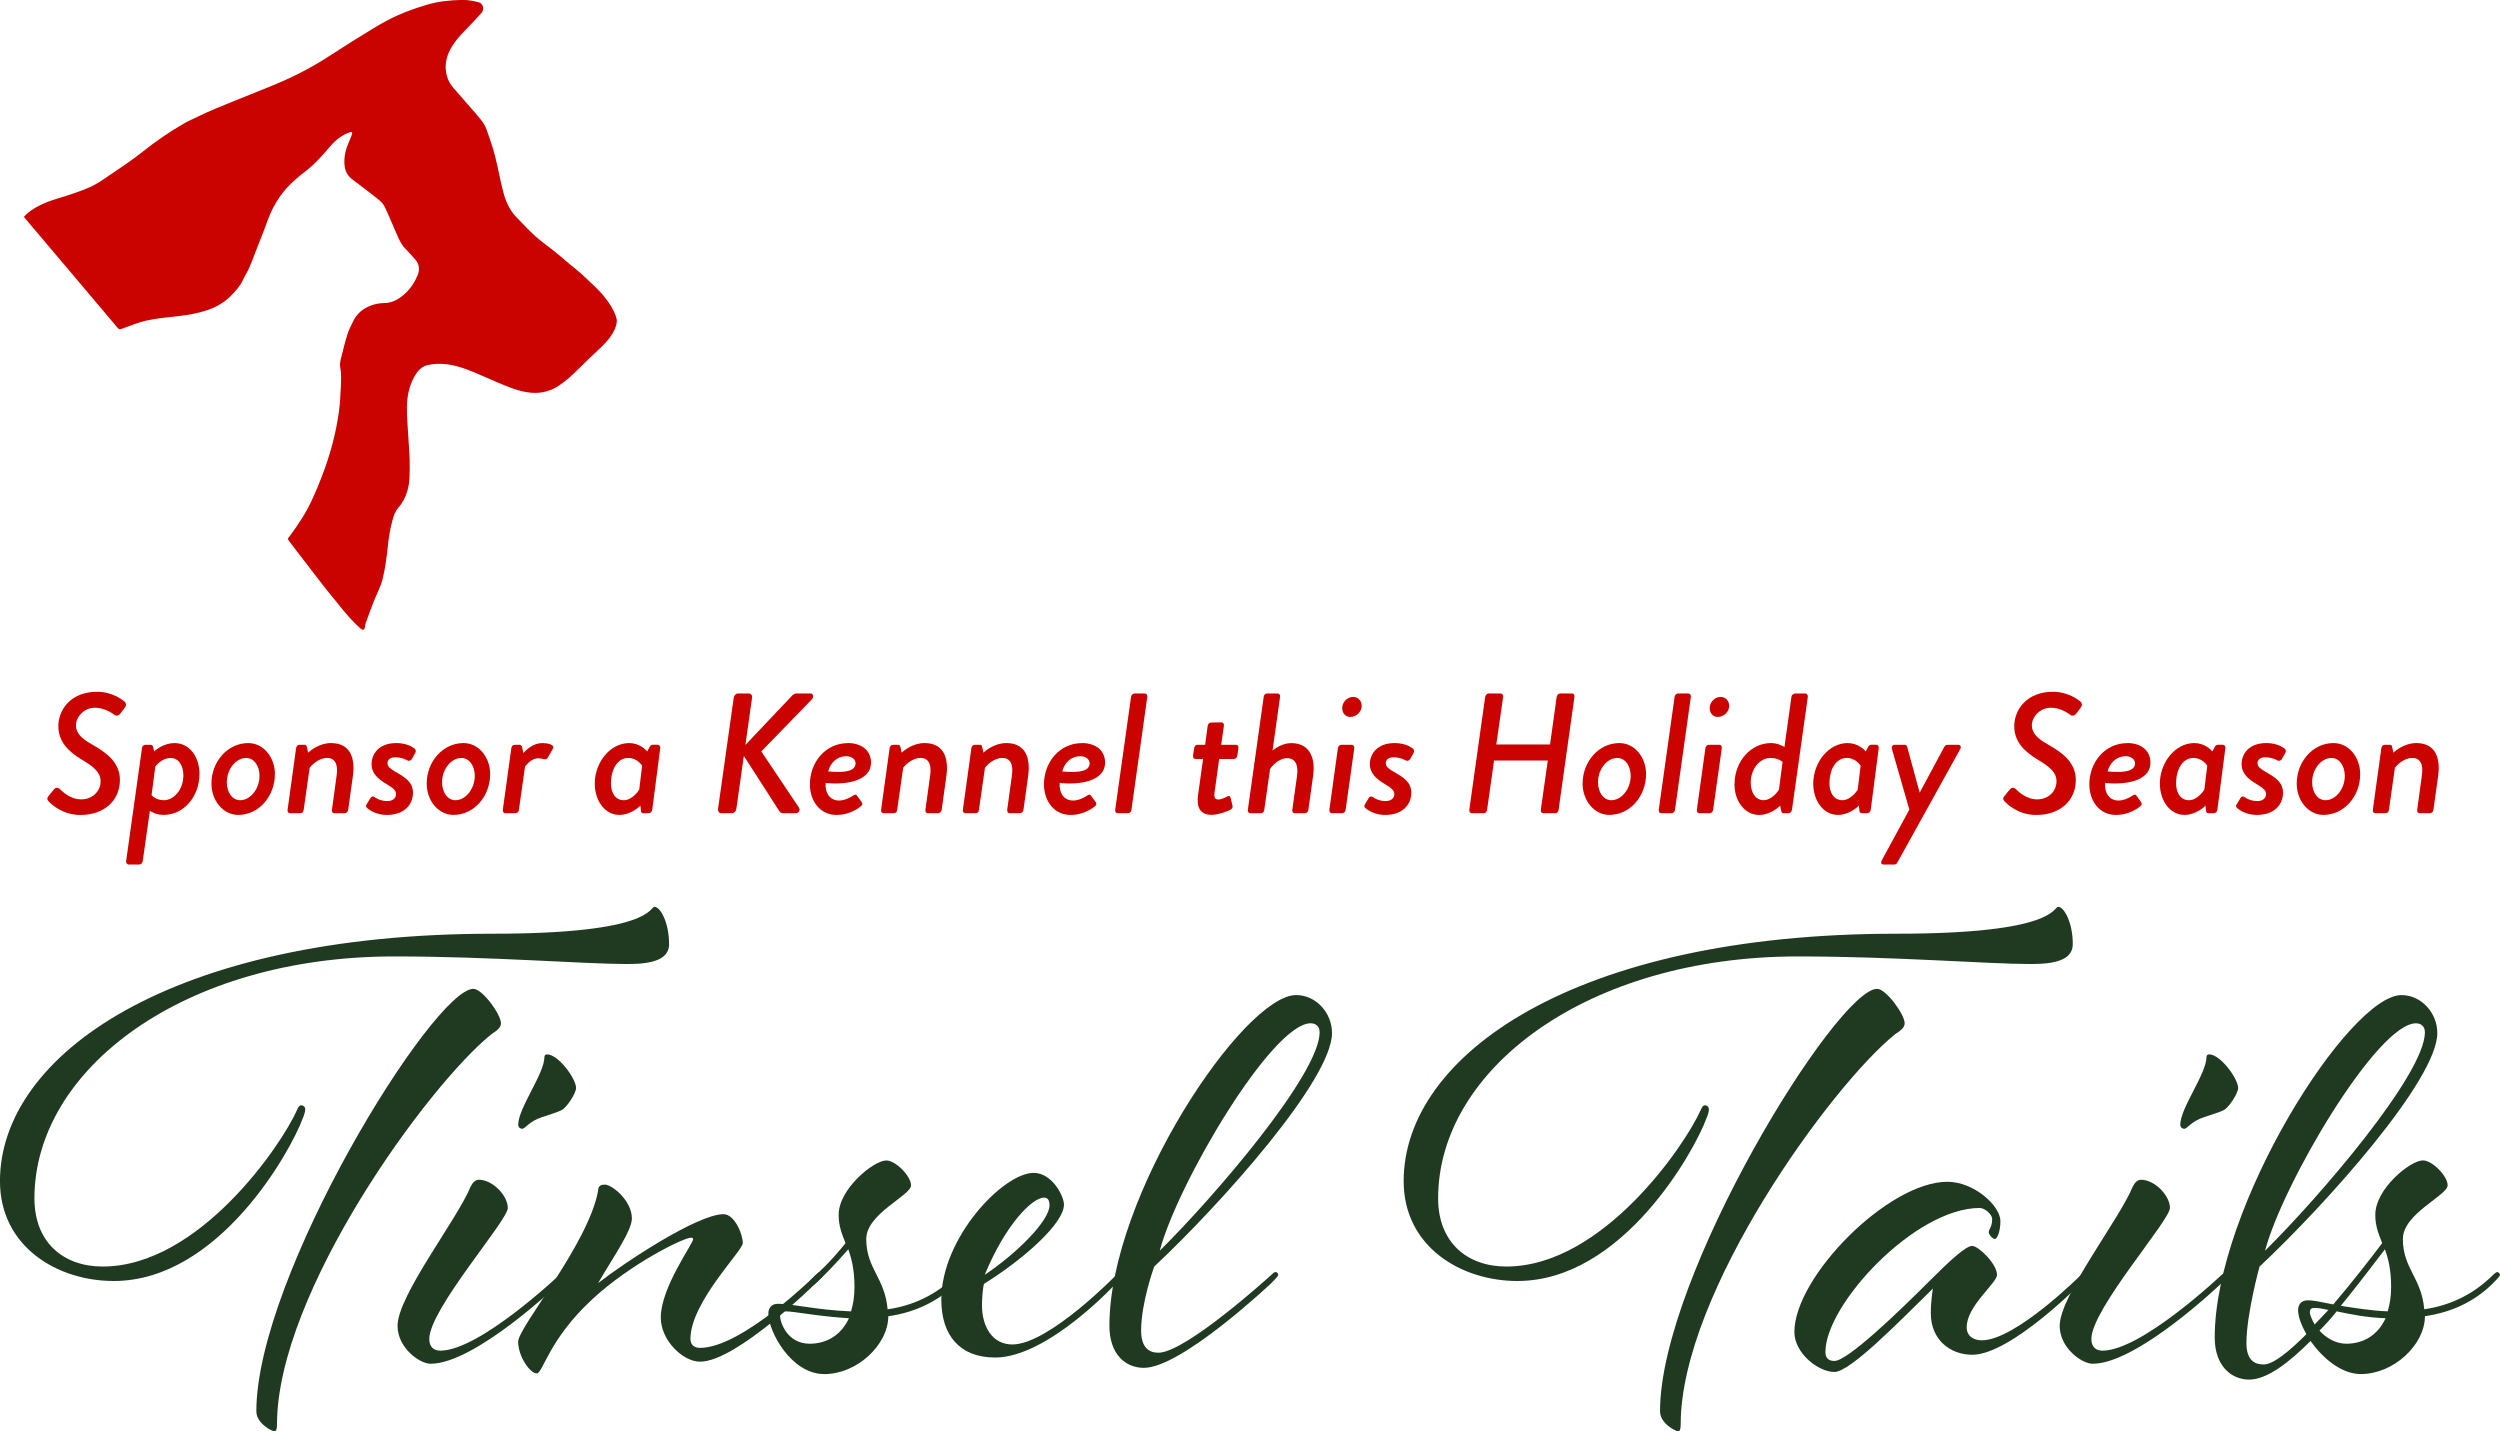 <svg xmlns="http://www.w3.org/2000/svg" id="Layer_2" data-name="Layer 2" viewBox="0 0 800 458"><defs><style>      .cls-1 {        fill: #012003;      }      .cls-2 {        fill: #ca0300;      }      .cls-3 {        opacity: .88;      }    </style></defs><g id="Layer_1-2" data-name="Layer 1"><g><g class="cls-3"><path class="cls-1" d="M214.11,302.1c0,4.63-4.63,6.39-13.23,6.39-14.33,0-43.44-2.43-74.75-2.43-67.48,0-115.11,36.16-115.11,77.4,0,14.11,9.26,21.83,21.83,21.83,30.87,0,57.33-39.03,62.18-50.06,.44-1.1,.88-1.54,1.32-1.54,.66,0,1.32,.44,1.32,1.32,0,.66-.22,1.54-.88,3.09-3.75,10.14-26.68,51.82-60.42,51.82-18.08,0-36.38-11.02-36.38-31.97,0-40.13,54.47-79.16,157.66-79.16,51.38,0,50.06-8.6,51.82-8.6s4.63,4.85,4.63,11.91Zm-62.62,14.33c2.87,0,8.82,8.16,8.82,11.02,0,1.32-1.1,2.21-3.09,3.53-20.29,16.32-68.58,82.69-68.58,124.81,0,1.54-.22,2.21-.88,2.21s-5.73-2.43-5.73-6.4c0-43.44,56.67-135.17,69.46-135.17Z"></path><path class="cls-1" d="M162.51,386.56c0,3.97-25.14,32.41-25.14,41.9,0,2.65,1.54,3.75,3.53,3.75,12.57,0,38.15-24.26,38.15-24.26,0,0,.88-.88,1.54-.88,.44,0,.88,.66,.88,.88,0,.44-1.76,1.98-2.43,2.65,0,0-26.9,25.8-41.24,25.8-3.53,0-10.58-5.07-10.58-12.13,0-9.7,19.18-34.18,23.37-44.54,.66-1.32,1.54-2.21,2.65-2.21,4.41,0,9.26,5.07,9.26,9.04Zm21.83-38.37c0,1.54-2.87,6.17-4.63,7.06-1.32,.66-4.19,1.54-6.17,2.21-4.19,1.32-5.51,3.75-6.39,3.75-.66,0-1.32-.44-1.32-1.32,0-5.29,8.38-16.32,8.38-21.61,0-.66,.44-.88,.88-.88,3.53,0,9.26,7.72,9.26,10.8Z"></path><path class="cls-1" d="M202.21,389.86c0,3.97-5.95,12.35-10.81,20.73,8.16-6.39,31.75-22.05,40.13-22.05,3.53,0,6.17,6.39,6.17,9.26,0,2.43-16.76,18.96-16.76,30.65,0,1.98,1.32,2.87,3.09,2.87,13.45,0,37.05-23.37,37.05-23.37,0,0,.88-.88,1.32-.88,.66,0,1.1,.66,1.1,.88,0,.44-2.43,2.65-2.43,2.65,0,0-25.36,25.14-37.05,25.14-5.51,0-12.57-6.84-12.57-14.11,0-9.7,10.36-23.6,10.36-25.14,0-.22-.22-.44-.66-.44-2.43,0-19.4,8.38-31.53,19.63-14.11,13.01-15.88,23.81-17.86,23.81-2.2,0-5.95-5.51-5.95-10.14s22.49-31.31,25.58-48.29c0-1.76,1.1-1.98,2.21-1.98,2.2,0,8.6,5.07,8.6,10.8Z"></path><path class="cls-1" d="M263.73,439.7c-10.58,0-17.86-13.67-17.86-19.4,0-1.54,.88-3.09,3.09-3.09,4.85,0,12.13,1.98,23.37,2.43,.66-2.21,1.1-4.63,1.1-7.72,0-5.51-.88-9.04-1.98-12.13-5.07,5.73-7.5,8.16-10.36,10.8-.44,.44-.88,.66-1.1,.66-.44,0-.88-.44-.88-.88,0-.66,.88-1.32,1.98-2.42,0,0,4.19-3.53,9.48-10.14-1.1-2.87-2.2-5.29-2.2-9.04,0-8.38,11.25-17.42,15.22-17.42,3.09,0,7.94,5.07,7.94,7.94,0,3.31-14.33,9.04-14.33,17.2,0,9.48,5.95,12.35,6.84,22.49,7.72-1.1,15.44-4.41,22.05-11.02,0,0,.88-.88,1.32-.88s.88,.66,.88,.88c0,.44-1.54,1.98-2.21,2.65-6.39,6.39-14.11,9.48-21.83,10.59,0,9.04-9.92,18.52-20.51,18.52Zm7.94-17.86c-10.58-.66-17.2-2.21-20.51-2.21-1.1,0-1.54,.44-1.54,1.32,0,2.42,2.43,9.04,9.48,9.04,5.07,0,9.92-2.42,12.57-8.16Z"></path><path class="cls-1" d="M358.55,407.06c.66,0,.88,.66,.88,.88,0,.44-1.54,1.98-2.2,2.65,0,0-21.83,23.82-38.81,23.82-11.25,0-17.2-7.06-17.2-18.52,0-19.85,19.85-40.57,29.55-40.57,5.95,0,9.7,7.5,9.7,10.14,0,6.17-13.45,17.86-25.58,25.36-.44,1.32-.66,5.29-.66,6.84,0,6.84,3.31,12.57,9.7,12.57,11.69,0,33.3-22.27,33.3-22.27,0,0,.88-.88,1.32-.88Zm-22.71-21.39c0-1.76-.66-2.43-1.76-2.43-3.75,0-12.35,8.6-18.96,24.7,9.92-6.62,20.73-17.2,20.73-22.27Z"></path><path class="cls-1" d="M406.84,407.94c.44-.44,.88-.88,1.32-.88,.66,0,.88,.66,.88,.88,0,.44-1.54,1.98-2.21,2.65,0,0-28.67,27.12-40.79,27.12-5.95,0-11.03-4.41-11.03-13.45,0-41.9,43-105.84,59.76-105.84,6.39,0,11.47,5.73,11.47,12.13,0,14.99-35.5,54.69-56.89,74.75,0,0-4.19,11.47-4.19,20.51,0,5.29,2.43,7.06,5.51,7.06,8.82,0,36.16-24.92,36.16-24.92Zm15.44-77.62c0-1.98-1.32-2.87-2.87-2.87-12.35,0-42.56,51.16-48.29,72.77,17.2-16.98,51.16-56.45,51.16-69.9Z"></path><path class="cls-1" d="M663.29,302.1c0,4.63-4.63,6.39-13.23,6.39-14.33,0-43.44-2.43-74.75-2.43-67.48,0-115.11,36.16-115.11,77.4,0,14.11,9.26,21.83,21.83,21.83,30.87,0,57.33-39.03,62.18-50.06,.44-1.1,.88-1.54,1.32-1.54,.66,0,1.32,.44,1.32,1.32,0,.66-.22,1.54-.88,3.09-3.75,10.14-26.68,51.82-60.42,51.82-18.08,0-36.38-11.02-36.38-31.97,0-40.13,54.47-79.16,157.67-79.16,51.38,0,50.06-8.6,51.82-8.6s4.63,4.85,4.63,11.91Zm-62.62,14.33c2.87,0,8.82,8.16,8.82,11.02,0,1.32-1.1,2.21-3.09,3.53-20.29,16.32-68.58,82.69-68.58,124.81,0,1.54-.22,2.21-.88,2.21s-5.73-2.43-5.73-6.4c0-43.44,56.67-135.17,69.46-135.17Z"></path><path class="cls-1" d="M631.09,433.52c-7.06,0-13.23-4.85-13.23-13.23,0-4.19,.66-7.94,.66-7.94-11.02,10.8-26.46,26.68-31.53,26.68s-12.79-5.95-12.79-12.79c0-17.64,29.99-48.07,48.95-48.07,8.6,0,16.98,7.72,16.98,12.57,0,3.53-1.1,5.73-1.76,5.73s-1.98-1.32-1.98-2.2,1.1-1.54,1.1-4.19c0-1.54-2.42-3.53-3.97-3.53-20.73,0-49.39,30.87-49.39,46.09,0,1.76,.88,2.87,2.87,2.87,4.19,0,20.07-15.22,30.65-25.8,6.62-6.62,11.47-11.02,13.45-11.02s7.94,5.73,7.94,9.26c0,2.65-9.7,9.92-9.7,16.76,0,2.87,2.21,4.19,4.85,4.19,10.8,0,31.75-20.95,31.75-20.95,.44-.44,.88-.88,1.32-.88,.66,0,.88,.66,.88,.88,0,.44-1.54,1.98-2.21,2.65,0,0-22.49,22.93-34.84,22.93Z"></path><path class="cls-1" d="M694.38,386.56c0,3.97-25.14,32.41-25.14,41.9,0,2.65,1.54,3.75,3.53,3.75,12.57,0,38.15-24.26,38.15-24.26,0,0,.88-.88,1.54-.88,.44,0,.88,.66,.88,.88,0,.44-1.76,1.98-2.42,2.65,0,0-26.9,25.8-41.24,25.8-3.53,0-10.58-5.07-10.58-12.13,0-9.7,19.18-34.18,23.37-44.54,.66-1.32,1.54-2.21,2.65-2.21,4.41,0,9.26,5.07,9.26,9.04Zm21.83-38.37c0,1.54-2.87,6.17-4.63,7.06-1.32,.66-4.19,1.54-6.18,2.21-4.19,1.32-5.51,3.75-6.39,3.75-.66,0-1.32-.44-1.32-1.32,0-5.29,8.38-16.32,8.38-21.61,0-.66,.44-.88,.88-.88,3.53,0,9.26,7.72,9.26,10.8Z"></path><path class="cls-1" d="M738.04,426.91c-1.76-3.09-2.65-5.73-2.65-7.72,0-1.54,.88-3.09,3.09-3.09,1.98,0,4.85,.66,8.16,1.32,6.39-7.5,12.35-15.22,15.66-19.63-1.1-2.87-2.21-5.29-2.21-9.04,0-8.38,11.25-17.42,15.22-17.42,3.09,0,7.94,5.07,7.94,7.94,0,3.31-14.33,9.04-14.33,17.2,0,9.48,5.95,12.35,6.84,22.49,7.72-1.1,15.44-4.41,22.05-11.02,0,0,.88-.88,1.32-.88s.88,.66,.88,.88c0,.44-1.54,1.98-2.2,2.65-6.39,6.39-14.11,9.48-21.83,10.59,0,9.04-9.92,18.52-20.51,18.52-6.39,0-12.35-5.29-16.1-10.58-6.84,6.84-13.89,12.35-19.63,12.35s-11.03-4.41-11.03-13.45c0-41.9,43-109.59,59.76-109.59,6.39,0,11.47,5.73,11.47,12.13,0,14.99-35.5,54.69-56.89,74.75,0,0-4.19,15.22-4.19,24.48,0,5.29,2.43,6.84,5.51,6.84s8.16-4.19,13.67-9.7Zm37.93-96.58c0-1.98-1.32-2.87-2.87-2.87-12.35,0-42.56,51.16-48.29,72.77,17.2-16.98,51.16-56.45,51.16-69.9Zm-30.87,88.86c-1.98-.44-3.53-.66-4.41-.66-1.1,0-1.54,.44-1.54,1.32s.66,2.43,1.54,3.97l4.41-4.63Zm18.3,2.65c-6.18-.22-11.47-1.32-15.66-2.21-1.76,2.21-3.53,4.19-5.51,6.17,1.98,2.21,5.07,4.19,8.6,4.19,5.07,0,9.92-2.42,12.57-8.16Zm-14.33-3.97c4.41,.66,9.48,1.54,14.99,1.76,.66-2.21,1.1-4.63,1.1-7.72,0-5.51-.88-9.04-1.98-12.13-3.09,3.97-8.16,10.8-14.11,18.08Z"></path></g><g><path class="cls-2" d="M15.54,254.7l1.7-2.08c.55-.66,1.26-.71,1.86-.16,.82,.77,3.34,3.34,6.9,3.34s6.19-2.57,6.19-5.8c0-2.85-2.19-4.65-5.97-6.9-4-2.41-7.55-5.53-7.55-10.73s3.94-11,12.37-11c4.98,0,8.21,2.63,8.87,3.18,.38,.33,.66,1.04,.05,1.86l-1.48,1.97c-.49,.66-1.37,.82-1.92,.33-.71-.6-3.34-2.24-6.13-2.24-3.72,0-6.13,3.12-6.13,5.58,0,2.63,1.86,4.32,5.26,6.24,4.43,2.52,8.81,5.64,8.81,11.28,0,6.57-4.98,11.22-12.64,11.22-5.8,0-9.36-3.5-10.13-4.33-.38-.44-.77-.88-.05-1.75Z"></path><path class="cls-2" d="M45.65,275.61c-.11,.6-.44,1.04-1.2,1.04h-3.28c-.49,0-.88-.49-.82-1.04l5.09-36.24c.05-.55,.49-1.04,1.09-1.04h1.7c.33,0,.66,.22,.77,.71l.33,1.42c.55-.6,3.23-2.68,6.51-2.68,4.87,0,7.99,4.49,7.99,9.85,0,7.33-5.09,13.14-11.44,13.14-2.24,0-3.94-.93-4.43-1.31l-2.3,16.15Zm6.73-19.54c3.39,0,6.3-3.56,6.3-7.94,0-3.01-1.42-5.58-4.11-5.58s-4.65,2.41-4.87,2.74l-1.2,9.14s1.31,1.64,3.89,1.64Z"></path><path class="cls-2" d="M79.43,237.78c4.93,0,8.54,4.6,8.54,9.91,0,7.06-5.09,13.08-11.77,13.08-4.76,0-8.54-4.54-8.54-10.02,0-7.01,5.15-12.97,11.77-12.97Zm3.61,10.46c0-3.12-1.7-5.69-4.27-5.69-3.23,0-6.19,3.5-6.19,7.77,0,3.12,1.7,5.75,4.27,5.75,3.23,0,6.19-3.56,6.19-7.83Z"></path><path class="cls-2" d="M94.77,239.37c.05-.55,.49-1.04,1.09-1.04h1.64c.38,0,.66,.27,.71,.66l.38,1.86c.55-.49,3.45-3.07,7.34-3.07,6.13,0,7.77,4.71,7.01,10.4l-1.53,11c-.05,.55-.6,1.04-1.09,1.04h-3.34c-.55,0-.82-.49-.77-1.04l1.53-11.17c.49-3.5-.6-5.47-3.07-5.47-2.85,0-5.15,2.52-5.58,3.17l-1.92,13.47c-.11,.71-.38,1.04-1.37,1.04h-3.01c-.49,0-.88-.49-.77-1.04l2.74-19.82Z"></path><path class="cls-2" d="M117.32,257.38l1.26-2.08c.27-.38,.71-.6,1.2-.27,.6,.38,1.86,1.31,4.27,1.31,1.37,0,2.68-.77,2.68-2.19,0-1.2-.88-1.97-3.01-3.23-2.68-1.59-4.82-3.39-4.82-6.41,0-3.17,2.24-6.73,7.94-6.73,2.85,0,4.82,.99,5.75,1.7,.55,.44,.6,1.04,.22,1.59l-1.04,1.86c-.33,.49-.93,.66-1.31,.44-.44-.22-1.86-1.04-4-1.04-1.7,0-2.46,.88-2.46,1.86,0,1.2,.99,1.86,2.57,2.79,3.12,1.81,5.58,3.29,5.58,6.68,0,3.94-2.9,7.12-8.37,7.12-3.12,0-5.36-1.37-6.35-2.25-.27-.22-.44-.71-.11-1.15Z"></path><path class="cls-2" d="M148.31,237.78c4.93,0,8.54,4.6,8.54,9.91,0,7.06-5.09,13.08-11.77,13.08-4.76,0-8.54-4.54-8.54-10.02,0-7.01,5.15-12.97,11.77-12.97Zm3.61,10.46c0-3.12-1.7-5.69-4.27-5.69-3.23,0-6.19,3.5-6.19,7.77,0,3.12,1.7,5.75,4.27,5.75,3.23,0,6.19-3.56,6.19-7.83Z"></path><path class="cls-2" d="M163.64,239.37c.05-.55,.44-1.04,1.04-1.04h1.64c.33,0,.66,.33,.77,.77l.38,1.86c.55-.55,2.74-3.17,6.13-3.17,1.26,0,2.41,.22,3.12,.71,.44,.27,.44,.77,.11,1.26l-1.53,2.68c-.38,.55-.88,.6-1.26,.49-.22-.05-1.04-.27-1.81-.27-2.3,0-3.89,2.24-4.22,2.63l-1.97,13.9c-.11,.93-.77,1.04-1.64,1.04h-2.74c-.49,0-.82-.49-.77-1.04l2.74-19.82Z"></path><path class="cls-2" d="M208.7,259.18c-.05,.55-.6,1.04-1.09,1.04h-1.81c-.38,0-.66-.22-.71-.77l-.16-1.64c-.38,.38-3.12,2.96-6.73,2.96-4.6,0-7.88-4.49-7.88-10.02,0-6.84,4.98-12.97,11-12.97,3.28,0,5.36,2.13,5.8,2.68l.71-1.37c.22-.44,.6-.77,1.04-.77h1.64c.49,0,.82,.49,.77,1.04l-2.57,19.82Zm-3.23-14.18s-1.53-2.46-4.38-2.46c-3.5,0-5.58,3.61-5.58,8.16,0,3.07,1.48,5.37,4.11,5.37s4.71-2.96,4.93-3.4l.93-7.66Z"></path><path class="cls-2" d="M234.81,223.22c.11-.71,.66-1.31,1.37-1.31h3.45c.66,0,1.15,.6,1.04,1.31l-2.14,15.16,14.94-15.77c.38-.44,.82-.71,1.48-.71h4.38c.88,0,1.2,1.09,.44,1.92l-16.15,16.64,12.04,17.96c.49,.71,.05,1.81-.99,1.81h-3.94c-.77,0-1.04-.22-1.37-.71l-11.33-17.63-2.41,17.02c-.11,.71-.71,1.31-1.37,1.31h-3.45c-.71,0-1.09-.6-1.04-1.31l5.04-35.69Z"></path><path class="cls-2" d="M271.38,237.78c4.11,0,7.34,2.19,7.34,6.24,0,6.24-8.76,7.17-14.51,6.51-.27,2.96,1.2,5.64,4.27,5.64,1.64,0,3.39-.82,4.43-1.53,.6-.38,.93-.55,1.31-.05l1.48,2.03c.33,.44,.38,.93-.27,1.42-1.7,1.37-4.43,2.74-7.72,2.74-5.31,0-8.54-4.44-8.54-9.8,0-6.95,4.87-13.19,12.21-13.19Zm2.41,6.51c0-1.42-1.42-2.3-2.96-2.3-3.01,0-5.15,2.13-5.8,4.87,3.07,.27,8.76,.6,8.76-2.57Z"></path><path class="cls-2" d="M284.69,239.37c.05-.55,.49-1.04,1.09-1.04h1.64c.38,0,.66,.27,.71,.66l.38,1.86c.55-.49,3.45-3.07,7.34-3.07,6.13,0,7.77,4.71,7.01,10.4l-1.53,11c-.05,.55-.6,1.04-1.09,1.04h-3.34c-.55,0-.82-.49-.77-1.04l1.53-11.17c.49-3.5-.6-5.47-3.07-5.47-2.85,0-5.15,2.52-5.58,3.17l-1.92,13.47c-.11,.71-.38,1.04-1.37,1.04h-3.01c-.49,0-.88-.49-.77-1.04l2.74-19.82Z"></path><path class="cls-2" d="M310.86,239.37c.05-.55,.49-1.04,1.09-1.04h1.64c.38,0,.66,.27,.71,.66l.38,1.86c.55-.49,3.45-3.07,7.34-3.07,6.13,0,7.77,4.71,7.01,10.4l-1.53,11c-.05,.55-.6,1.04-1.09,1.04h-3.34c-.55,0-.82-.49-.77-1.04l1.53-11.17c.49-3.5-.6-5.47-3.07-5.47-2.85,0-5.15,2.52-5.58,3.17l-1.92,13.47c-.11,.71-.38,1.04-1.37,1.04h-3.01c-.49,0-.88-.49-.77-1.04l2.74-19.82Z"></path><path class="cls-2" d="M346.28,237.78c4.11,0,7.34,2.19,7.34,6.24,0,6.24-8.76,7.17-14.51,6.51-.27,2.96,1.2,5.64,4.27,5.64,1.64,0,3.39-.82,4.43-1.53,.6-.38,.93-.55,1.31-.05l1.48,2.03c.33,.44,.38,.93-.27,1.42-1.7,1.37-4.43,2.74-7.72,2.74-5.31,0-8.54-4.44-8.54-9.8,0-6.95,4.87-13.19,12.21-13.19Zm2.41,6.51c0-1.42-1.42-2.3-2.96-2.3-3.01,0-5.15,2.13-5.8,4.87,3.07,.27,8.76,.6,8.76-2.57Z"></path><path class="cls-2" d="M361.94,222.95c.05-.55,.6-1.04,1.09-1.04h3.34c.49,0,.82,.49,.77,1.04l-5.09,36.24c-.05,.55-.55,1.04-1.04,1.04h-3.39c-.49,0-.82-.49-.77-1.04l5.09-36.24Z"></path><path class="cls-2" d="M384.99,242.87h-2.41c-.55,0-.93-.49-.82-1.04l.38-2.46c.11-.6,.49-1.04,1.04-1.04h2.46l.82-6.08c.05-.55,.6-1.04,1.09-1.04l3.34-.05c.49,0,.82,.49,.77,1.04l-.88,6.13h4.71c.55,0,.93,.44,.82,1.04l-.38,2.46c-.11,.55-.49,1.04-1.04,1.04h-4.76l-1.48,10.78c-.27,1.86,.38,2.19,1.26,2.19,.93,0,2.24-.66,2.85-.99,.66-.33,.93,0,1.04,.49l.6,2.46c.16,.6-.16,.99-.66,1.31-.44,.27-3.67,1.64-6.02,1.64-3.89,0-4.87-2.63-4.32-6.51l1.59-11.39Z"></path><path class="cls-2" d="M404.37,222.95c.05-.55,.55-1.04,1.04-1.04h3.45c.49,0,.88,.49,.77,1.04l-2.41,17.19c.77-.6,3.17-2.35,5.97-2.35,5.69,0,7.83,4.43,7.01,10.4l-1.53,11c-.05,.55-.6,1.04-1.09,1.04h-3.28c-.55,0-.82-.49-.77-1.04l1.53-11c.49-3.56-.71-5.58-3.17-5.58-2.68,0-4.93,2.57-5.47,3.5l-1.86,13.08c-.11,.6-.44,1.04-1.15,1.04h-3.34c-.49,0-.82-.49-.77-1.04l5.09-36.24Z"></path><path class="cls-2" d="M428.13,239.37c.05-.55,.6-1.04,1.09-1.04h3.39c.49,0,.82,.49,.77,1.04l-2.79,19.82c-.05,.55-.6,1.04-1.09,1.04h-3.34c-.49,0-.82-.49-.77-1.04l2.74-19.82Zm1.37-12.75c0-1.97,1.64-3.61,3.5-3.61,1.59,0,2.74,1.26,2.74,2.85,0,1.97-1.75,3.56-3.67,3.56-1.53,0-2.57-1.26-2.57-2.79Z"></path><path class="cls-2" d="M436.78,257.38l1.26-2.08c.27-.38,.71-.6,1.2-.27,.6,.38,1.86,1.31,4.27,1.31,1.37,0,2.68-.77,2.68-2.19,0-1.2-.88-1.97-3.01-3.23-2.68-1.59-4.82-3.39-4.82-6.41,0-3.17,2.24-6.73,7.94-6.73,2.85,0,4.82,.99,5.75,1.7,.55,.44,.6,1.04,.22,1.59l-1.04,1.86c-.33,.49-.93,.66-1.31,.44-.44-.22-1.86-1.04-4-1.04-1.7,0-2.46,.88-2.46,1.86,0,1.2,.99,1.86,2.57,2.79,3.12,1.81,5.58,3.29,5.58,6.68,0,3.94-2.9,7.12-8.38,7.12-3.12,0-5.36-1.37-6.35-2.25-.27-.22-.44-.71-.11-1.15Z"></path><path class="cls-2" d="M475.27,222.95c.11-.55,.6-1.04,1.09-1.04h3.83c.55,0,.88,.49,.82,1.04l-2.19,15.27h17.19l2.13-15.27c.11-.55,.55-1.04,1.09-1.04h3.83c.49,0,.88,.49,.77,1.04l-5.09,36.24c-.05,.55-.55,1.04-1.04,1.04h-3.83c-.55,0-.88-.49-.82-1.04l2.24-15.82h-17.19l-2.24,15.82c-.05,.55-.49,1.04-1.04,1.04h-3.83c-.49,0-.88-.49-.82-1.04l5.09-36.24Z"></path><path class="cls-2" d="M518.2,237.78c4.93,0,8.54,4.6,8.54,9.91,0,7.06-5.09,13.08-11.77,13.08-4.76,0-8.54-4.54-8.54-10.02,0-7.01,5.14-12.97,11.77-12.97Zm3.61,10.46c0-3.12-1.7-5.69-4.27-5.69-3.23,0-6.18,3.5-6.18,7.77,0,3.12,1.7,5.75,4.27,5.75,3.23,0,6.19-3.56,6.19-7.83Z"></path><path class="cls-2" d="M535.88,222.95c.05-.55,.6-1.04,1.09-1.04h3.34c.49,0,.82,.49,.77,1.04l-5.09,36.24c-.05,.55-.55,1.04-1.04,1.04h-3.39c-.49,0-.82-.49-.77-1.04l5.09-36.24Z"></path><path class="cls-2" d="M545.73,239.37c.05-.55,.6-1.04,1.09-1.04h3.39c.49,0,.82,.49,.77,1.04l-2.79,19.82c-.05,.55-.6,1.04-1.09,1.04h-3.34c-.49,0-.82-.49-.77-1.04l2.74-19.82Zm1.37-12.75c0-1.97,1.64-3.61,3.5-3.61,1.59,0,2.74,1.26,2.74,2.85,0,1.97-1.75,3.56-3.67,3.56-1.53,0-2.57-1.26-2.57-2.79Z"></path><path class="cls-2" d="M555.04,251.03c0-7.5,5.31-13.25,11.66-13.25,2.13,0,3.78,.93,4.32,1.26l2.24-16.09c.11-.71,.77-1.04,1.31-1.04h3.12c.49,0,.88,.49,.82,1.04l-5.09,36.24c-.11,.55-.6,1.04-1.09,1.04h-1.64c-.38,0-.6-.22-.71-.77l-.33-1.64c-.38,.38-3.12,2.96-6.73,2.96-4.6,0-7.88-4.44-7.88-9.74Zm14.23,1.64l1.15-8.87s-1.37-1.26-3.89-1.26c-3.45,0-6.3,3.56-6.3,7.88,0,3.07,1.48,5.64,4.11,5.64s4.71-2.96,4.93-3.4Z"></path><path class="cls-2" d="M598.62,259.18c-.05,.55-.6,1.04-1.09,1.04h-1.81c-.38,0-.66-.22-.71-.77l-.16-1.64c-.38,.38-3.12,2.96-6.73,2.96-4.6,0-7.88-4.49-7.88-10.02,0-6.84,4.98-12.97,11-12.97,3.29,0,5.37,2.13,5.8,2.68l.71-1.37c.22-.44,.6-.77,1.04-.77h1.64c.49,0,.82,.49,.77,1.04l-2.57,19.82Zm-3.23-14.18s-1.53-2.46-4.38-2.46c-3.5,0-5.58,3.61-5.58,8.16,0,3.07,1.48,5.37,4.11,5.37s4.71-2.96,4.93-3.4l.93-7.66Z"></path><path class="cls-2" d="M605.41,239.64c-.22-.71,.16-1.31,.93-1.31h3.17c.38,0,.66,.27,.77,.6l4,14.67h.05l7.88-14.67c.27-.49,.71-.6,1.2-.6h3.18c.82,0,1.09,.71,.66,1.42l-20.09,36.24c-.16,.33-.49,.66-.93,.66h-3.45c-.77,0-1.04-.6-.6-1.37l8.81-16.2-5.58-19.43Z"></path><path class="cls-2" d="M641.44,254.7l1.7-2.08c.55-.66,1.26-.71,1.86-.16,.82,.77,3.34,3.34,6.9,3.34s6.18-2.57,6.18-5.8c0-2.85-2.19-4.65-5.97-6.9-4-2.41-7.55-5.53-7.55-10.73s3.94-11,12.37-11c4.98,0,8.21,2.63,8.87,3.18,.38,.33,.66,1.04,.05,1.86l-1.48,1.97c-.49,.66-1.37,.82-1.92,.33-.71-.6-3.34-2.24-6.13-2.24-3.72,0-6.13,3.12-6.13,5.58,0,2.63,1.86,4.32,5.26,6.24,4.43,2.52,8.81,5.64,8.81,11.28,0,6.57-4.98,11.22-12.64,11.22-5.8,0-9.36-3.5-10.13-4.33-.38-.44-.77-.88-.05-1.75Z"></path><path class="cls-2" d="M680.8,237.78c4.11,0,7.34,2.19,7.34,6.24,0,6.24-8.76,7.17-14.51,6.51-.27,2.96,1.2,5.64,4.27,5.64,1.64,0,3.39-.82,4.43-1.53,.6-.38,.93-.55,1.31-.05l1.48,2.03c.33,.44,.38,.93-.27,1.42-1.7,1.37-4.43,2.74-7.72,2.74-5.31,0-8.54-4.44-8.54-9.8,0-6.95,4.87-13.19,12.21-13.19Zm2.41,6.51c0-1.42-1.42-2.3-2.96-2.3-3.01,0-5.15,2.13-5.8,4.87,3.07,.27,8.76,.6,8.76-2.57Z"></path><path class="cls-2" d="M709.54,259.18c-.05,.55-.6,1.04-1.09,1.04h-1.81c-.38,0-.66-.22-.71-.77l-.16-1.64c-.38,.38-3.12,2.96-6.73,2.96-4.6,0-7.88-4.49-7.88-10.02,0-6.84,4.98-12.97,11-12.97,3.29,0,5.37,2.13,5.8,2.68l.71-1.37c.22-.44,.6-.77,1.04-.77h1.64c.49,0,.82,.49,.77,1.04l-2.57,19.82Zm-3.23-14.18s-1.53-2.46-4.38-2.46c-3.5,0-5.58,3.61-5.58,8.16,0,3.07,1.48,5.37,4.11,5.37s4.71-2.96,4.93-3.4l.93-7.66Z"></path><path class="cls-2" d="M715.73,257.38l1.26-2.08c.27-.38,.71-.6,1.2-.27,.6,.38,1.86,1.31,4.27,1.31,1.37,0,2.68-.77,2.68-2.19,0-1.2-.88-1.97-3.01-3.23-2.68-1.59-4.82-3.39-4.82-6.41,0-3.17,2.24-6.73,7.94-6.73,2.85,0,4.82,.99,5.75,1.7,.55,.44,.6,1.04,.22,1.59l-1.04,1.86c-.33,.49-.93,.66-1.31,.44-.44-.22-1.86-1.04-4-1.04-1.7,0-2.46,.88-2.46,1.86,0,1.2,.99,1.86,2.57,2.79,3.12,1.81,5.58,3.29,5.58,6.68,0,3.94-2.9,7.12-8.38,7.12-3.12,0-5.36-1.37-6.35-2.25-.27-.22-.44-.71-.11-1.15Z"></path><path class="cls-2" d="M746.72,237.78c4.93,0,8.54,4.6,8.54,9.91,0,7.06-5.09,13.08-11.77,13.08-4.76,0-8.54-4.54-8.54-10.02,0-7.01,5.14-12.97,11.77-12.97Zm3.61,10.46c0-3.12-1.7-5.69-4.27-5.69-3.23,0-6.18,3.5-6.18,7.77,0,3.12,1.7,5.75,4.27,5.75,3.23,0,6.19-3.56,6.19-7.83Z"></path><path class="cls-2" d="M762.05,239.37c.05-.55,.49-1.04,1.09-1.04h1.64c.38,0,.66,.27,.71,.66l.38,1.86c.55-.49,3.45-3.07,7.34-3.07,6.13,0,7.77,4.71,7.01,10.4l-1.53,11c-.05,.55-.6,1.04-1.09,1.04h-3.34c-.55,0-.82-.49-.77-1.04l1.53-11.17c.49-3.5-.6-5.47-3.07-5.47-2.85,0-5.15,2.52-5.58,3.17l-1.92,13.47c-.11,.71-.38,1.04-1.37,1.04h-3.01c-.49,0-.88-.49-.77-1.04l2.74-19.82Z"></path></g><path class="cls-2" d="M197.3,102.01c-.34-1.45-1.05-2.83-1.8-4.08-1.54-2.54-3.47-4.71-5.6-6.67-1.32-1.21-2.58-2.49-3.91-3.68-1.15-1.03-2.37-1.95-3.55-2.94-1.55-1.3-3.06-2.65-4.63-3.91-2.16-1.74-4.45-3.3-6.52-5.16-2.11-1.89-4.03-4.03-6.03-6.07-2.13-2.17-3.4-4.96-4.2-7.98-1.02-3.86-1.68-7.85-2.68-11.72-.74-2.86-1.72-5.64-2.7-8.4-.76-2.14-2.28-3.69-3.66-5.32-2.31-2.72-4.71-5.34-7.02-8.06-2.82-3.33-3.15-8-.93-12.16,1.23-2.31,2.89-4.23,4.67-6.05,1.81-1.85,3.6-3.73,5.34-5.68,1.01-1.13,.5-3.03-.83-3.38-1.73-.46-3.44-.8-5.3-.77-3.85,.06-7.67,.44-11.42,1.56-3.06,.91-6.11,1.98-9.06,3.27-2.73,1.2-5.39,2.68-7.98,4.25-4.71,2.85-9.39,5.78-14.01,8.81-4.63,3.04-9.44,5.62-14.39,7.83-3.54,1.58-7.14,2.98-10.72,4.43-3.73,1.52-7.48,2.99-11.21,4.54-1.86,.77-3.7,1.62-5.53,2.49-1.66,.78-3.33,1.54-4.93,2.45-4.65,2.67-9.06,5.76-13.34,9.16-3.25,2.58-6.7,4.85-10.12,7.17-2.1,1.43-4.21,2.95-6.47,3.94-3.23,1.42-6.58,2.51-9.93,3.51-3.6,1.07-7.07,2.4-10.13,4.9-.39,.32-.71,.77-1.05,1.15,.64,.7,28.65,33.9,29.98,35.47,.46,.53,.77,.51,1.36,.3,2.63-.95,5.25-2.07,7.93-2.65,3.3-.71,6.66-1,9.99-1.38,3.14-.35,6.25-.89,9.3-1.89,2.88-.95,5.53-2.45,7.77-4.74,1.5-1.53,2.94-3.13,3.86-5.2,.54-1.21,1.3-2.3,1.84-3.51,.74-1.67,1.37-3.4,2.03-5.11,1.32-3.4,2.7-6.77,3.92-10.2,1.01-2.83,2.38-5.43,4.07-7.82,2.33-3.3,5.36-5.83,8.43-8.21,2.84-2.21,5.19-4.95,7.55-7.7,1.8-2.1,3.85-3.68,6.34-4.51,.55-.19,.77,.02,.62,.64-.06,.26-.18,.5-.27,.75-.63,1.63-1.45,3.22-1.83,4.91-.35,1.55-.47,3.26-.24,4.79,.24,1.66,1.14,3.08,2.47,4.05,.93,.67,1.84,1.39,2.75,2.09,1.73,1.33,3.49,2.62,5.18,4,.82,.67,1.73,1.39,2.22,2.34,1.16,2.24,2.07,4.65,3.11,6.96,1.07,2.36,1.88,4.9,3.67,6.77,1.13,1.18,2.27,2.36,3.32,3.63,1.14,1.38,1.32,3.14,.61,4.85-.96,2.3-2.32,4.37-4.16,6.01-1.93,1.71-3.98,2.88-6.53,2.9-1.52,0-3.14,.32-4.59,.92-2.27,.94-4.23,2.49-5.39,4.99-.62,1.33-1.34,2.64-1.78,4.03-.7,2.17-1.22,4.4-1.79,6.62-.35,1.35-.78,2.61-.5,4.13,.35,1.87,.26,3.89,.18,5.85-.11,2.67-.25,5.35-.6,8.01-.97,7.23-2.9,14.25-5.54,21.05-1.77,4.55-3.65,9.06-6.25,13.17-1.24,1.95-2.53,3.87-3.92,5.71-.76,1.01-.86,.9-.11,1.87,1.11,1.44,2.2,2.9,3.31,4.34,2.7,3.52,5.4,7.04,8.12,10.54,1.25,1.6,2.57,3.13,3.84,4.72,2.37,2.97,4.78,5.9,7.62,8.34,.2,.17,.56,.31,.78,.22,.2-.08,.35-.48,.43-.76,.09-.31,.02-.67,.13-.96,.88-2.42,1.74-4.84,2.68-7.24,.95-2.46,2.29-4.81,2.89-7.34,.86-3.58,1.34-7.28,1.71-10.94,.26-2.58,.7-5.1,1.37-7.59,.41-1.51,.86-3.01,1.95-4.22,.67-.74,1.25-1.62,1.72-2.52,1.1-2.13,1.7-4.44,1.81-6.83,.1-2.08,.12-4.17,.06-6.24-.07-2.27-.28-4.53-.4-6.8-.18-3.27-.51-6.53-.47-9.81,.05-3.69,.82-7.3,2.85-10.49,.95-1.5,2.22-2.59,3.88-2.95,4.19-.9,8.19-.12,12.05,1.27,3.37,1.21,6.62,2.79,9.94,4.19,3.15,1.32,6.28,2.69,9.68,3.25,3.57,.59,6.95,.04,10.21-2.09,2.38-1.56,4.45-3.51,6.49-5.55,2.34-2.34,4.74-4.6,7.15-6.86,1.77-1.67,3.34-3.54,4.33-5.85,.41-.96,.74-2.21,.52-3.14Z"></path></g></g></svg>